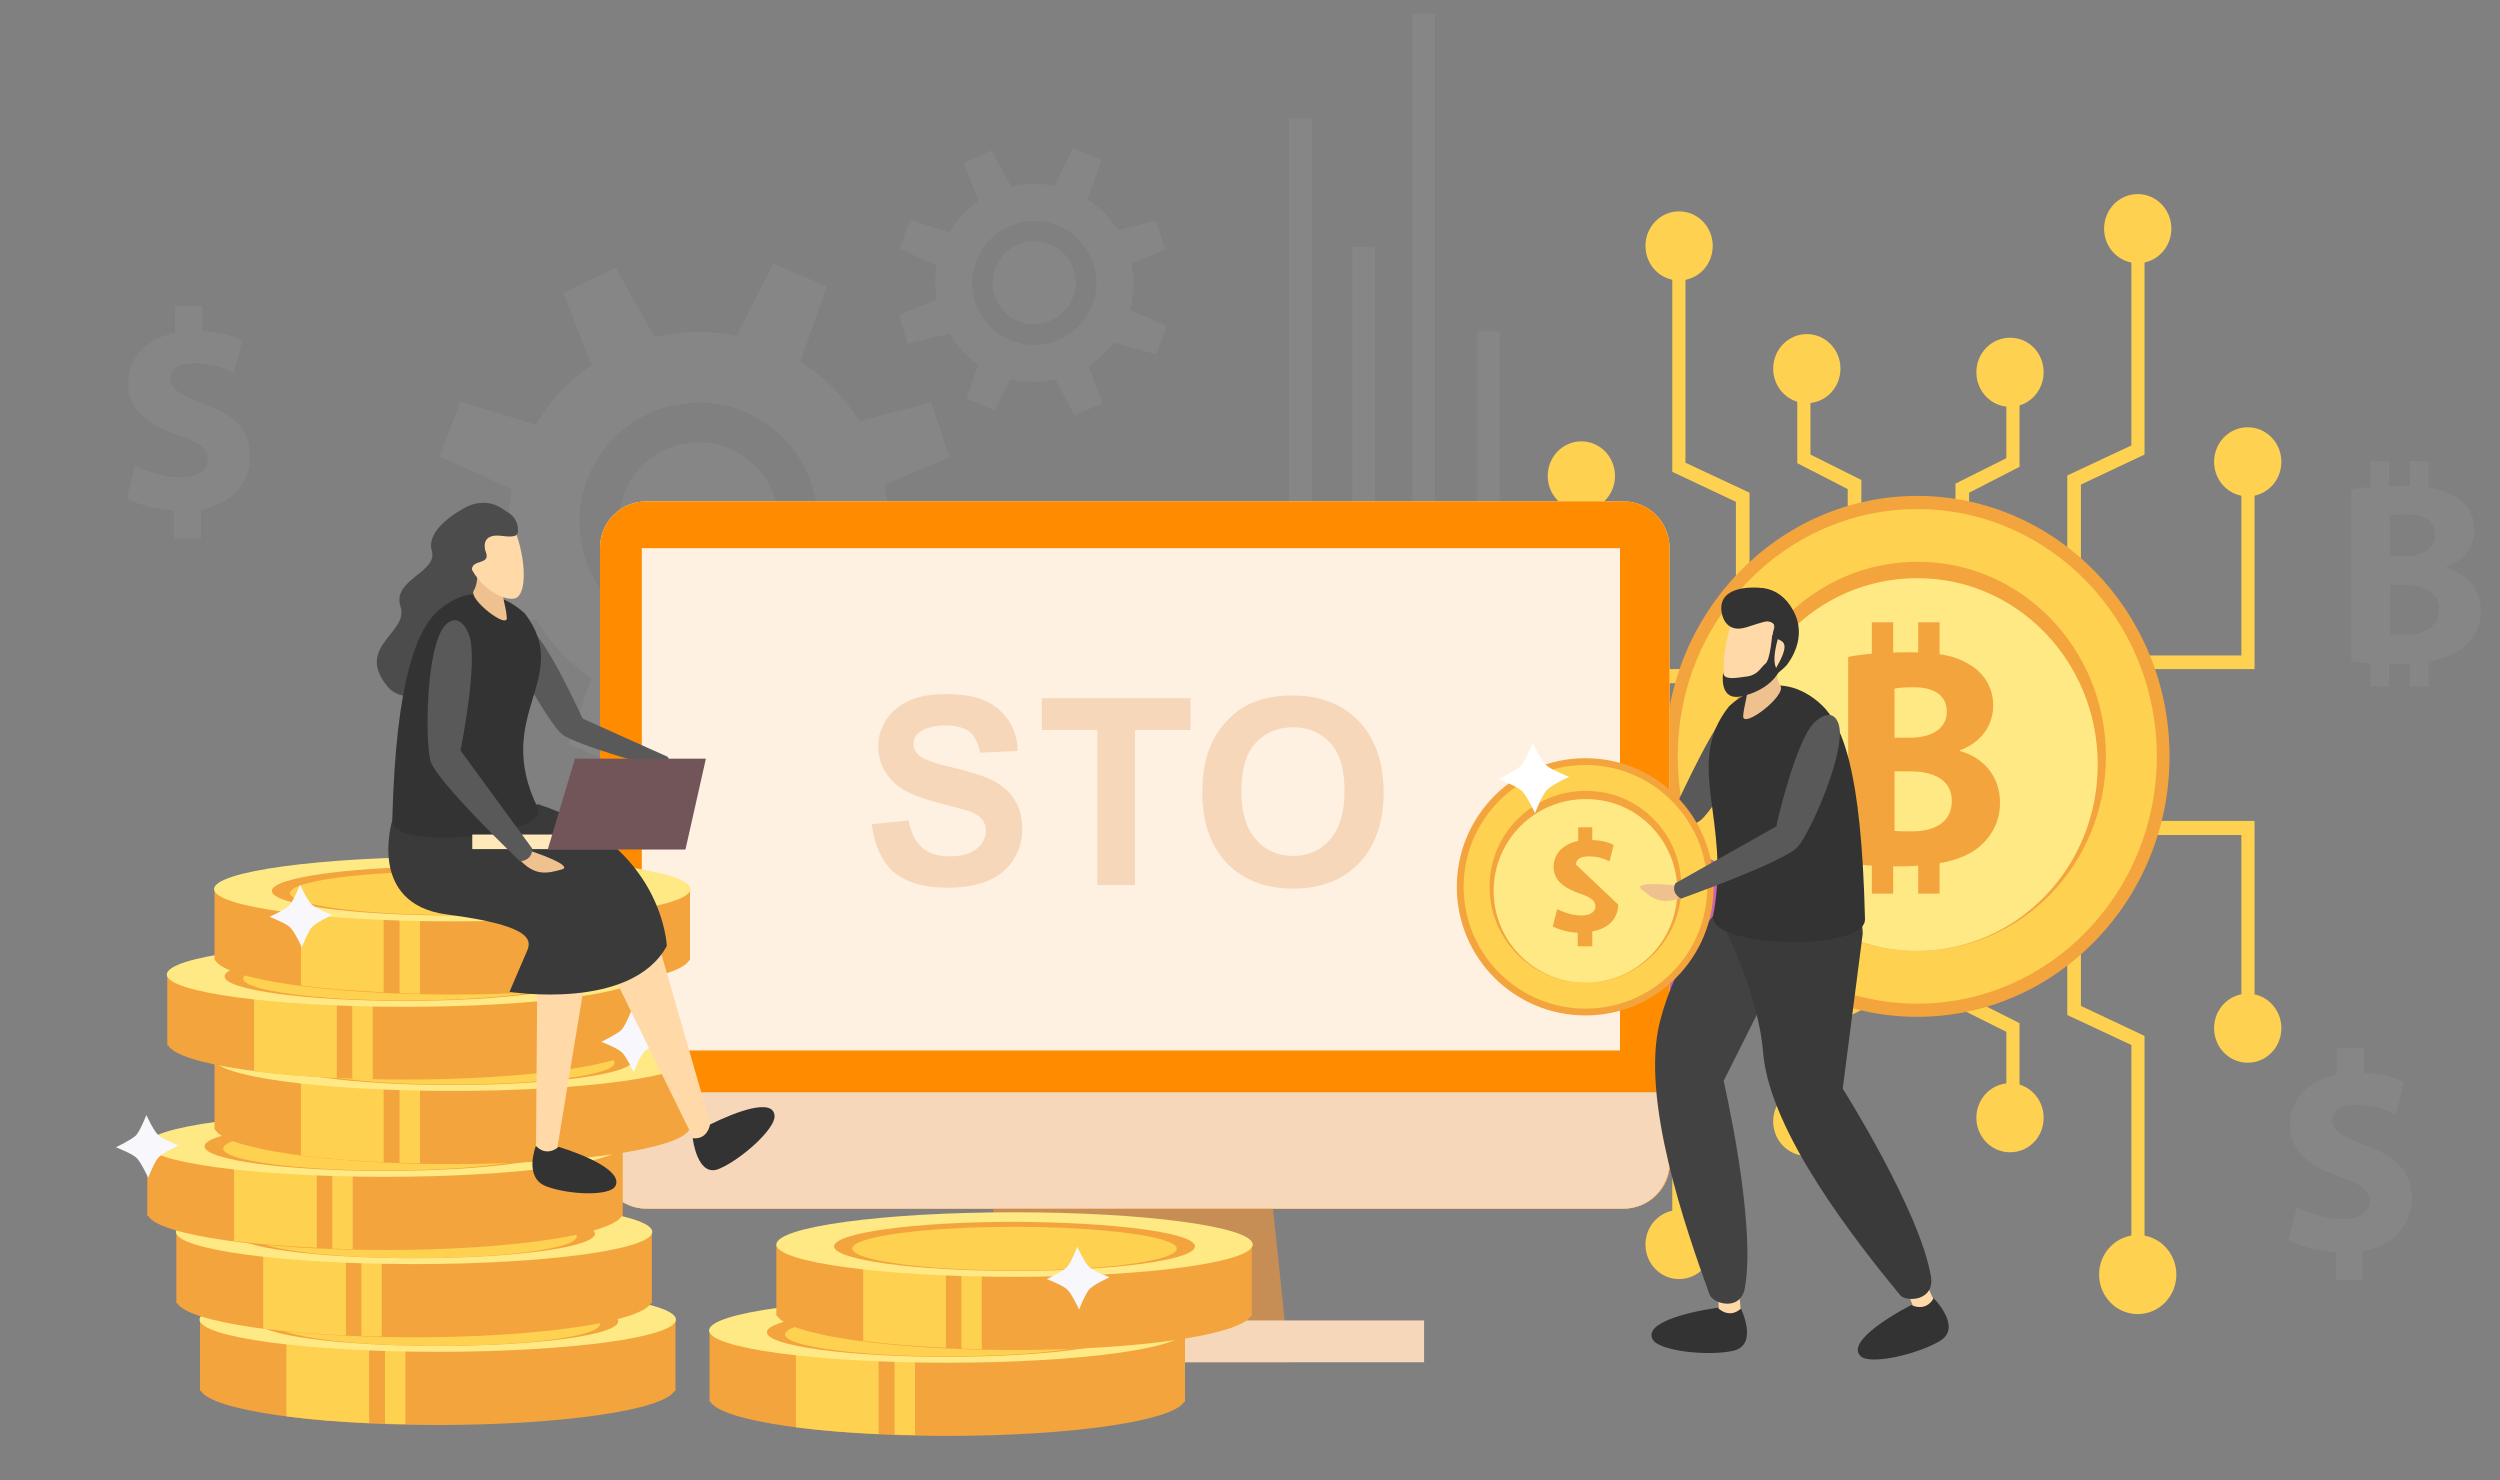 <?xml version="1.0" encoding="utf-8"?>
<!-- Generator: Adobe Illustrator 24.3.0, SVG Export Plug-In . SVG Version: 6.00 Build 0)  -->
<svg version="1.1" id="Layer_1" xmlns="http://www.w3.org/2000/svg" xmlns:xlink="http://www.w3.org/1999/xlink" x="0px" y="0px"
	 viewBox="0 0 550 325.7" style="enable-background:new 0 0 550 325.7;" xml:space="preserve">
<rect x="0" y="0" width="550" height="325.7" fill="#808080" stroke="none"/>
<style type="text/css">
	.st0{opacity:6.000000e-02;}
	.st1{fill:#EAEAEA;}
	.st2{fill:#FED150;}
	.st3{fill:#F3A43D;}
	.st4{fill:#FFE984;}
	.st5{fill:#CC62AE;}
	.st6{fill:#EF95D6;}
	.st7{fill:#FFF1D6;}
	.st8{fill:#C68D55;}
	.st9{fill:#FF8C00;}
	.st10{fill:#FFF1E1;}
	.st11{fill:#F7D7BA;}
	.st12{fill:#FFD9A7;}
	.st13{fill:#424242;}
	.st14{fill:#333333;}
	.st15{fill:#3A3A3A;}
	.st16{fill:#595959;}
	.st17{fill:#EFC18F;}
	.st18{fill:#FFD9A8;}
	.st19{fill:#FFFFFF;}
	.st20{fill:#F7F7FC;}
	.st21{fill:#4C4C4C;}
	.st22{fill:#FFE9BA;}
	.st23{fill:#725559;}
</style>
<g class="st0">
	<g>
		<rect x="283.6" y="26.1" class="st1" width="5" height="135.5"/>
		<rect x="297.5" y="54.3" class="st1" width="5" height="135.5"/>
		<rect x="310.7" y="3" class="st1" width="5" height="135.5"/>
		<rect x="324.9" y="72.9" class="st1" width="5" height="135.5"/>
	</g>
	<g>
		<g>
			<path class="st1" d="M170.1,76.4c-21.2-9.1-45.7,0.8-54.8,22s0.8,45.7,22,54.8c21.2,9.1,45.7-0.8,54.8-22
				C201.1,110,191.3,85.5,170.1,76.4z M143.4,138.9c-13.3-5.7-19.5-21.1-13.8-34.4S150.7,85,164,90.7s19.5,21.1,13.8,34.4
				S156.7,144.6,143.4,138.9z"/>
			<path class="st1" d="M160.6,98.7c-8.9-3.8-19.2,0.3-23,9.2s0.3,19.2,9.3,23c8.9,3.8,19.2-0.3,23-9.2
				C173.6,112.8,169.5,102.5,160.6,98.7z"/>
		</g>
		<polygon class="st1" points="172.3,90.3 157,83.8 170.1,58 181.9,63 		"/>
		<polygon class="st1" points="149.9,142.8 134.5,136.4 125.1,163.7 136.9,168.7 		"/>
		<polygon class="st1" points="182.1,111.7 176.9,95.8 204.9,88.5 208.9,100.7 		"/>
		<polygon class="st1" points="177.4,137.2 183,121.5 209.6,133 205.3,145.1 		"/>
		<polygon class="st1" points="123.1,112.4 129,96.8 101.3,88.4 96.7,100.4 		"/>
		<polygon class="st1" points="134.5,91.3 149.6,84.2 135.5,58.9 123.9,64.4 		"/>
		<polygon class="st1" points="172.3,138.4 157.1,145.2 170.7,170.8 182.4,165.5 		"/>
		<polygon class="st1" points="123.5,117.8 128.5,133.7 100.4,140.5 96.5,128.2 		"/>
	</g>
	<g>
		<g>
			<path class="st1" d="M236.1,42.2c-11.1-4.7-23.8,0.4-28.6,11.5c-4.7,11.1,0.4,23.8,11.5,28.6c11.1,4.7,23.8-0.4,28.6-11.5
				C252.3,59.7,247.1,46.9,236.1,42.2z M222.2,74.8c-6.9-3-10.2-11-7.2-17.9s11-10.2,17.9-7.2s10.2,11,7.2,17.9
				C237.1,74.5,229.1,77.8,222.2,74.8z"/>
			<path class="st1" d="M231.1,53.8c-4.6-2-10,0.2-12,4.8s0.2,10,4.8,12s10-0.2,12-4.8C238,61.2,235.8,55.8,231.1,53.8z"/>
		</g>
		<polygon class="st1" points="237.3,49.5 229.3,46.1 236.1,32.6 242.3,35.2 		"/>
		<polygon class="st1" points="225.6,76.8 217.6,73.5 212.6,87.7 218.8,90.3 		"/>
		<polygon class="st1" points="242.4,60.6 239.6,52.3 254.2,48.5 256.4,54.9 		"/>
		<polygon class="st1" points="239.9,73.9 242.8,65.7 256.7,71.7 254.4,78 		"/>
		<polygon class="st1" points="211.6,61 214.7,52.9 200.2,48.4 197.9,54.7 		"/>
		<polygon class="st1" points="217.6,50 225.4,46.3 218.1,33.1 212,35.9 		"/>
		<polygon class="st1" points="237.3,74.5 229.3,78.1 236.4,91.4 242.5,88.7 		"/>
		<polygon class="st1" points="211.8,63.8 214.4,72.1 199.7,75.6 197.8,69.2 		"/>
	</g>
	<g>
		<path class="st1" d="M38.3,118.2v-5.9c-4.1-0.2-8-1.3-10.4-2.7l1.8-7.3c2.6,1.4,6.2,2.7,10.1,2.7c3.5,0,5.9-1.4,5.9-3.9
			c0-2.4-2-3.9-6.5-5.4c-6.5-2.2-11-5.4-11-11.4c0-5.5,3.8-9.8,10.3-11.1v-5.9h6v5.5c4.1,0.2,6.8,1.1,8.8,2.1L51.5,82
			c-1.6-0.7-4.4-2.1-8.8-2.1c-4,0-5.2,1.8-5.2,3.5c0,2.1,2.1,3.4,7.3,5.4c7.3,2.6,10.2,6.1,10.2,11.7s-3.8,10.3-10.8,11.6v6.4h-5.9
			V118.2z"/>
	</g>
	<g>
		<g>
			<g>
				<path class="st1" d="M517.1,107.7c2.3-0.5,6.9-0.8,11.3-0.8c5.3,0,8.6,0.5,11.4,2.2c2.7,1.4,4.6,4.1,4.6,7.5s-2,6.6-6.3,8.2v0.1
					c4.4,1.2,7.7,4.5,7.7,9.5c0,3.5-1.6,6.2-4,8.2c-2.8,2.2-7.5,3.5-15.1,3.5c-4.3,0-7.5-0.3-9.4-0.6v-37.8L517.1,107.7L517.1,107.7
					z M525.8,122.4h2.9c4.6,0,7-1.9,7-4.7c0-2.9-2.2-4.5-6.2-4.5c-1.9,0-3,0.1-3.7,0.2V122.4z M525.8,139.5c0.9,0.1,1.9,0.1,3.4,0.1
					c3.9,0,7.4-1.5,7.4-5.5c0-3.9-3.5-5.4-7.8-5.4h-3L525.8,139.5L525.8,139.5z"/>
			</g>
		</g>
		<rect x="521.5" y="101.4" class="st1" width="4.1" height="9.6"/>
		<rect x="530.2" y="101.4" class="st1" width="4.1" height="9.6"/>
		<rect x="521.5" y="141.4" class="st1" width="4.1" height="9.6"/>
		<rect x="530.2" y="141.4" class="st1" width="4.1" height="9.6"/>
	</g>
	<g>
		<path class="st1" d="M513.9,281.4v-5.9c-4.1-0.2-8-1.3-10.4-2.7l1.8-7.3c2.6,1.4,6.2,2.7,10.1,2.7c3.5,0,5.9-1.4,5.9-3.9
			c0-2.4-2-3.9-6.5-5.4c-6.5-2.2-11-5.4-11-11.4c0-5.5,3.8-9.8,10.3-11.1v-5.9h6v5.5c4.1,0.2,6.8,1.1,8.8,2.1l-1.8,7.1
			c-1.6-0.7-4.4-2.1-8.8-2.1c-4,0-5.2,1.8-5.2,3.5c0,2.1,2.1,3.4,7.3,5.4c7.3,2.6,10.2,6.1,10.2,11.7s-3.8,10.3-10.8,11.6v6.4h-5.9
			V281.4z"/>
	</g>
</g>
<g>
	<g>
		<g>
			<polygon class="st2" points="433.2,122.4 430.2,122.4 430.2,106.4 441.4,100.8 441.4,84.8 444.3,84.8 444.3,102.7 433.2,108.4 
							"/>
		</g>
		<g>
			<path class="st2" d="M449.6,81.9c0,4.2-3.3,7.6-7.4,7.6s-7.4-3.4-7.4-7.6s3.3-7.6,7.4-7.6C446.4,74.3,449.6,77.7,449.6,81.9z"/>
		</g>
		<g>
			<path class="st2" d="M477.7,50.3c0,4.2-3.3,7.6-7.4,7.6s-7.4-3.4-7.4-7.6s3.3-7.6,7.4-7.6C474.4,42.7,477.7,46.1,477.7,50.3z"/>
		</g>
		<g>
			<polygon class="st2" points="457.8,130.6 454.8,130.6 454.8,104.6 468.9,98 468.9,50.3 471.8,50.3 471.8,100 457.8,106.6 			"/>
		</g>
		<g>
			<g>
				<polygon class="st2" points="409.5,121.6 406.5,121.6 406.5,107.6 395.4,101.9 395.4,84 398.3,84 398.3,100 409.5,105.6 				"/>
			</g>
			<g>
				<path class="st2" d="M390.1,81.1c0,4.2,3.3,7.6,7.4,7.6s7.4-3.4,7.4-7.6s-3.3-7.6-7.4-7.6S390.1,76.9,390.1,81.1z"/>
			</g>
			<g>
				<path class="st2" d="M362,54.1c0,4.2,3.3,7.6,7.4,7.6s7.4-3.4,7.4-7.6s-3.3-7.6-7.4-7.6S362,49.9,362,54.1z"/>
			</g>
			<g>
				<polygon class="st2" points="384.9,134.4 381.9,134.4 381.9,110.4 367.9,103.8 367.9,54.1 370.8,54.1 370.8,101.8 384.9,108.4 
									"/>
			</g>
		</g>
		<g>
			<g>
				<polygon class="st2" points="496,147.2 470.4,147.2 470.4,144.2 493.1,144.2 493.1,101.6 496,101.6 				"/>
			</g>
			<g>
				<path class="st2" d="M501.9,101.6c0,4.2-3.3,7.6-7.4,7.6s-7.4-3.4-7.4-7.6s3.3-7.6,7.4-7.6S501.9,97.4,501.9,101.6z"/>
			</g>
		</g>
		<g>
			<g>
				<polygon class="st2" points="372.1,150.3 346.4,150.3 346.4,104.7 349.3,104.7 349.3,147.2 372.1,147.2 				"/>
			</g>
			<g>
				<path class="st2" d="M340.5,104.7c0,4.2,3.3,7.6,7.4,7.6s7.4-3.4,7.4-7.6s-3.3-7.6-7.4-7.6S340.5,100.5,340.5,104.7z"/>
			</g>
		</g>
		<g>
			<polygon class="st2" points="433.2,205.5 430.2,205.5 430.2,221.4 441.4,227 441.4,243.1 444.3,243.1 444.3,225.1 433.2,219.5 
							"/>
		</g>
		<g>
			<path class="st2" d="M449.6,245.9c0-4.2-3.3-7.6-7.4-7.6s-7.4,3.4-7.4,7.6c0,4.2,3.3,7.6,7.4,7.6
				C446.4,253.5,449.6,250.1,449.6,245.9z"/>
		</g>
		<g>
			<polygon class="st2" points="457.8,197.3 454.8,197.3 454.8,223.3 468.9,229.9 468.9,277.6 471.8,277.6 471.8,227.9 457.8,221.3 
							"/>
		</g>
		<g>
			<g>
				<polygon class="st2" points="409.5,206.3 406.5,206.3 406.5,220.3 395.4,225.9 395.4,243.9 398.3,243.9 398.3,227.8 
					409.5,222.2 				"/>
			</g>
			<g>
				<path class="st2" d="M390.1,246.7c0-4.2,3.3-7.6,7.4-7.6s7.4,3.4,7.4,7.6c0,4.2-3.3,7.6-7.4,7.6S390.1,250.9,390.1,246.7z"/>
			</g>
			<g>
				<path class="st2" d="M362,273.8c0-4.2,3.3-7.6,7.4-7.6s7.4,3.4,7.4,7.6s-3.3,7.6-7.4,7.6S362,278,362,273.8z"/>
			</g>
			<g>
				<polygon class="st2" points="384.9,193.5 381.9,193.5 381.9,217.5 367.9,224.1 367.9,273.8 370.8,273.8 370.8,226.1 
					384.9,219.5 				"/>
			</g>
		</g>
		<g>
			<g>
				<polygon class="st2" points="496,180.6 470.4,180.6 470.4,183.7 493.1,183.7 493.1,226.2 496,226.2 				"/>
			</g>
			<g>
				<path class="st2" d="M501.9,226.2c0-4.2-3.3-7.6-7.4-7.6s-7.4,3.4-7.4,7.6c0,4.2,3.3,7.6,7.4,7.6S501.9,230.4,501.9,226.2z"/>
			</g>
		</g>
		<g>
			<g>
				<polygon class="st2" points="372.1,177.6 346.4,177.6 346.4,223.2 349.3,223.2 349.3,180.7 372.1,180.7 				"/>
			</g>
			<g>
				<path class="st2" d="M340.5,223.2c0-4.2,3.3-7.6,7.4-7.6s7.4,3.4,7.4,7.6c0,4.2-3.3,7.6-7.4,7.6S340.5,227.4,340.5,223.2z"/>
			</g>
		</g>
		<g>
			<g>
				<path class="st3" d="M477.3,166.4c0,31.6-24.9,57.3-55.5,57.3c-30.7,0-55.5-25.6-55.5-57.3c0-31.6,24.9-57.3,55.5-57.3
					C452.4,109.1,477.3,134.7,477.3,166.4z"/>
			</g>
			<g>
				<ellipse class="st2" cx="421.8" cy="166.4" rx="52.7" ry="54.4"/>
			</g>
			<g>
				<path class="st3" d="M463.3,166.4c0,23.7-18.6,42.8-41.5,42.8s-41.5-19.2-41.5-42.8c0-23.7,18.6-42.8,41.5-42.8
					C444.7,123.5,463.3,142.7,463.3,166.4z"/>
			</g>
			<g>
				<path class="st4" d="M461.5,168.2c0,22.7-17.8,41-39.8,41s-39.8-18.4-39.8-41c0-22.7,17.8-41,39.8-41
					C443.7,127.1,461.5,145.5,461.5,168.2z"/>
			</g>
			<g>
				<g>
					<g>
						<path class="st3" d="M406.7,144.5c2.7-0.6,8.1-1,13.1-1c6.2,0,10,0.6,13.3,2.6c3.1,1.7,5.4,4.9,5.4,9.1c0,4.1-2.3,8-7.4,9.9
							v0.1c5.1,1.4,8.9,5.4,8.9,11.4c0,4.2-1.9,7.5-4.7,9.8c-3.3,2.7-8.7,4.2-17.7,4.2c-5,0-8.7-0.3-11-0.7v-45.4H406.7z
							 M416.8,162.3h3.3c5.3,0,8.2-2.3,8.2-5.7c0-3.5-2.6-5.4-7.2-5.4c-2.2,0-3.5,0.1-4.3,0.3V162.3z M416.8,182.8
							c1,0.1,2.2,0.1,3.9,0.1c4.6,0,8.7-1.8,8.7-6.7c0-4.7-4.1-6.5-9.1-6.5h-3.5V182.8z"/>
					</g>
				</g>
				<g>
					<rect x="411.8" y="136.9" class="st3" width="4.7" height="11.5"/>
				</g>
				<g>
					<rect x="422" y="136.9" class="st3" width="4.7" height="11.5"/>
				</g>
				<g>
					<rect x="411.8" y="185.1" class="st3" width="4.7" height="11.5"/>
				</g>
				<g>
					<rect x="422" y="185.1" class="st3" width="4.7" height="11.5"/>
				</g>
			</g>
		</g>
	</g>
	<g>
		<path class="st2" d="M478.8,280.4c0-4.8-3.8-8.7-8.5-8.7s-8.5,3.9-8.5,8.7c0,4.8,3.8,8.7,8.5,8.7S478.8,285.2,478.8,280.4z"/>
	</g>
</g>
<g>
	<g>
		<path class="st5" d="M357.6,235.7c-7.9-3.4-11.5-12.5-8.2-20.3c3.4-7.9,12.5-11.5,20.3-8.2c7.9,3.4,11.5,12.5,8.2,20.3
			C374.6,235.4,365.5,239,357.6,235.7z"/>
		<path class="st5" d="M367.8,211.9c-5.3-2.3-11.4,0.2-13.6,5.5c-2.3,5.3,0.2,11.4,5.5,13.6c5.3,2.3,11.4-0.2,13.6-5.5
			S373.1,214.1,367.8,211.9z"/>
	</g>
	<polygon class="st5" points="374.8,207 365.7,203.1 373.4,187.8 380.4,190.8 	"/>
	<polygon class="st5" points="361.5,238 352.4,234.2 346.8,250.4 353.8,253.3 	"/>
	<polygon class="st5" points="380.6,219.6 377.4,210.2 394,205.9 396.4,213.1 	"/>
	<polygon class="st5" points="345.6,220 349.1,210.8 332.8,205.8 330.1,212.9 	"/>
	<polygon class="st5" points="352.4,207.5 361.3,203.3 353,188.4 346.1,191.6 	"/>
	<polygon class="st5" points="374.8,235.4 365.7,239.4 373.8,254.5 380.7,251.4 	"/>
	<polygon class="st5" points="345.9,223.2 348.8,232.6 332.2,236.6 329.9,229.4 	"/>
</g>
<g>
	<path class="st6" d="M122.8,231.8v-4.2c-3-0.1-5.8-0.9-7.5-1.9l1.3-5.2c1.9,1,4.5,1.9,7.3,1.9c2.5,0,4.2-1,4.2-2.7
		s-1.4-2.7-4.7-3.8c-4.7-1.6-7.9-3.8-7.9-8.1c0-3.9,2.7-6.9,7.5-7.9v-4.2h4.3v3.9c3,0.1,4.9,0.7,6.4,1.5l-1.3,5
		c-1.1-0.5-3.2-1.5-6.4-1.5c-2.9,0-3.8,1.2-3.8,2.5c0,1.5,1.5,2.4,5.3,3.8c5.3,1.9,7.4,4.3,7.4,8.3c0,3.9-2.8,7.3-7.9,8.2v4.5h-4.2
		C122.8,231.9,122.8,231.8,122.8,231.8z"/>
</g>
<g>
	<g>
		<path class="st7" d="M367.4,255.7c0,5.7-4.6,10.2-10.2,10.2h-215c-5.6,0-10.2-4.6-10.2-10.2V120.5c0-5.7,4.6-10.2,10.2-10.2h214.9
			c5.7,0,10.2,4.6,10.2,10.2v135.2H367.4z"/>
		<polygon class="st8" points="283.6,299.7 216.2,299.7 220.3,241.4 277.5,241.4 		"/>
		<path class="st9" d="M367.4,255.7c0,5.7-4.6,10.2-10.2,10.2h-215c-5.6,0-10.2-4.6-10.2-10.2V120.5c0-5.7,4.6-10.2,10.2-10.2h214.9
			c5.7,0,10.2,4.6,10.2,10.2v135.2H367.4z"/>
		<rect x="141.2" y="120.6" class="st10" width="215.2" height="110.5"/>
		<path class="st11" d="M142.2,265.9h214.9c5.7,0,10.2-4.6,10.2-10.2v-15.4H132v15.4C132,261.3,136.6,265.9,142.2,265.9z"/>
		<rect x="183.4" y="290.5" class="st11" width="129.9" height="9.2"/>
	</g>
</g>
<g>
	<g>
		<polygon class="st12" points="382.7,285.1 383.1,290.3 378.2,289.5 377.9,282.7 		"/>
		<path class="st13" d="M404.5,182.4c0,0,3.2,12.4-9.9,24.7l-15.4,30.7c0,0,7.2,31,4.7,45.4c-0.9,5.5-7.1,3.6-7.8,1.6
			c-5.2-14.4-15.3-43.2-10.9-60.1c3.7-14.5,12.3-23.9,12.3-23.9L404.5,182.4z"/>
		<path class="st14" d="M377.9,287.7c0,0,2.4,2.6,5.1,0.2c0,0,4,8.1-1.8,9.3c-5.7,1.2-16.2,0-17.6-2.5
			C361.6,291.1,370.9,288.7,377.9,287.7z"/>
		<polygon class="st12" points="424.1,283.1 426.3,287.9 421.4,288.7 418.9,282.4 		"/>
		<path class="st15" d="M409.8,205.4l-4.4,34.1c0,0,17,26.9,19.4,41.3c0.9,5.5-5.5,5.7-6.8,4.1c-9.7-11.8-28.6-35.8-30.1-53.2
			c-1.2-14.9-10.3-31.1-10.3-31.1S409.4,185.4,409.8,205.4z"/>
		<path class="st14" d="M420.5,287.1c0,0,3.1,1.7,4.9-1.5c0,0,6.4,6.4,1.4,9.4s-15.3,5.3-17.4,3.4
			C406.3,295.7,414.3,290.3,420.5,287.1z"/>
		<path class="st16" d="M382.3,154c1.4-1,4.2-2.5,5.2,1.2c1,3.6-9.9,22.4-13.3,25.2s-25.6,8.9-25.6,8.9s-2.4-0.3-0.7-3.2l21.1-9.5
			C369.2,176.5,377.6,157.4,382.3,154z"/>
		<path class="st14" d="M400,154.4c5.3,4.4,9.5,14.6,10.3,47.8c0.2,7.3-34.8,6.4-33.4-0.8c4-20.9-6.5-33.3,3.4-45.9
			C380.3,155.5,389.6,145.7,400,154.4z"/>
		<path class="st17" d="M391.7,142c0,0-2,5.4,0,8.9c1.3,2.2-8.4,9.6-8.2,6.6c0.3-3.8,2.1-6.2,0-10.5L391.7,142z"/>
		<path class="st18" d="M383.2,132.8c-3.1,3.2-5.9,16.8-2.4,19.6c1.5,1.2,7.6-0.5,11.2-6.6c1.5-2.5,3.2-7.1,0.5-11.6
			C391.3,132.2,386.8,129.1,383.2,132.8z"/>
		<path class="st14" d="M380.7,131.7c0,0-1,6.7,4,5.5c5.7-1.4,6,0.1,5.5,1.4c-1.3,3.6,5.3,0,0.8,7.9c-2.3,4,1.6,0.4,2.1-0.2
			c0.5-0.7,4.7-6,1.4-12C391.3,128.3,385,128.1,380.7,131.7z"/>
		<g>
			<path class="st3" d="M377,195.1c0,15.6-12.6,28.3-28.2,28.3s-28.3-12.6-28.3-28.3c0-15.6,12.6-28.3,28.3-28.3
				C364.4,166.8,377,179.5,377,195.1z"/>
			<path class="st2" d="M375.6,195.1c0,14.8-12,26.8-26.8,26.8s-26.8-12-26.8-26.8s12-26.8,26.8-26.8S375.6,180.3,375.6,195.1z"/>
			<path class="st3" d="M369.9,195.1c0,11.7-9.5,21.1-21.1,21.1c-11.7,0-21.1-9.5-21.1-21.1c0-11.7,9.5-21.1,21.1-21.1
				C360.5,173.9,369.9,183.4,369.9,195.1z"/>
			<path class="st4" d="M369,196c0,11.2-9.1,20.2-20.2,20.2c-11.2,0-20.2-9.1-20.2-20.2c0-11.2,9.1-20.2,20.2-20.2
				C360,175.7,369,184.8,369,196z"/>
			<g>
				<g>
					<path class="st3" d="M356,199c0,2.9-2,5.3-5.7,5.9v3.3h-3.2l0,0v-3c-2.2-0.1-4.2-0.7-5.5-1.4l1-3.8c1.4,0.7,3.2,1.4,5.3,1.4
						c1.8,0,3.1-0.7,3.1-2c0-1.2-1-2-3.4-2.8c-3.4-1.2-5.8-2.8-5.8-5.9c0-2.8,2-5,5.4-5.7v-3h3.1v2.8c2.1,0.1,3.6,0.5,4.7,1.1
						l-0.9,3.6c-0.8-0.4-2.3-1.1-4.6-1.1c-2.1,0-2.8,0.9-2.8,1.8"/>
				</g>
			</g>
		</g>
		<g>
			<path class="st17" d="M368.7,194.8c0,0-9.9-1.1-7.5,0.9s4.5,3.6,9.1,1.6L368.7,194.8z"/>
			<path class="st16" d="M399.1,159c1.2-1.2,4.2-3.3,5.4,0.3c1.8,5.7-6.1,23.7-9,27s-25.7,11.4-25.7,11.4s-2.3-1.2-1.2-3.4
				l22.2-12.5C390.7,181.8,395,163.1,399.1,159z"/>
		</g>
		<path class="st14" d="M378.7,133.3c-0.2,1.8,0.8,6.2,5.5,4.7s4.7-1.5,5.5-1.1s0.6,0.7,0.5,1.2s4-8.4-3.5-8.8
			C386.7,129.3,379.2,128.6,378.7,133.3z"/>
		<path class="st14" d="M389.9,139.4c0,0-0.4,5.7-1.5,6.6c-1.1,0.9-1.6,2.4-3.9,2.8c-2.3,0.3-5.4,1-5.4-0.9c0,0-1,5.8,3.3,5.4
			c0,0,6.3-0.7,9.1-5.7c0,0-2.3-0.3-0.3-7.3C391.6,139.5,390,140.5,389.9,139.4z"/>
	</g>
	<path class="st19" d="M334.6,168.5c1-1,2.6-5.1,2.6-5.1s1.8,3.9,2.9,4.9c1,1,5.1,2.6,5.1,2.6s-3.9,1.8-4.9,2.9
		c-1,1-2.6,5.1-2.6,5.1s-1.8-3.9-2.9-4.9c-1-1-5.1-2.6-5.1-2.6S333.6,169.5,334.6,168.5z"/>
</g>
<g>
	<g>
		<g>
			<path class="st3" d="M156.1,292.7v15.7h0.2c2.4,4.2,24.8,7.5,52.1,7.5s49.7-3.3,52.1-7.5h0.2v-15.7H156.1z"/>
			<path class="st2" d="M175.1,293.2V314c5.3,0.7,11.5,1.2,18.2,1.5v-22.3H175.1z"/>
			<path class="st2" d="M196.8,296.9v18.7c1.5,0.1,3,0.1,4.5,0.1v-18.8L196.8,296.9L196.8,296.9z"/>
			<path class="st4" d="M260.8,292.7c0,3.9-23.4,7.1-52.4,7.1c-28.9,0-52.4-3.2-52.4-7.1s23.4-7.1,52.4-7.1
				C237.3,285.6,260.8,288.8,260.8,292.7z"/>
			<path class="st3" d="M248.1,293.1c0,3-17.8,5.4-39.7,5.4s-39.7-2.4-39.7-5.4s17.8-5.4,39.7-5.4
				C230.3,287.8,248.1,290.1,248.1,293.1z"/>
			<path class="st2" d="M244.1,293.6c0,2.7-16,4.8-35.7,4.8s-35.7-2.2-35.7-4.8c0-2.7,16-4.8,35.7-4.8
				C228.1,288.8,244.1,291,244.1,293.6z"/>
		</g>
		<g>
			<path class="st3" d="M170.8,273.8v15.7h0.2c2.4,4.2,24.8,7.5,52.1,7.5s49.7-3.3,52.1-7.5h0.2v-15.7H170.8z"/>
			<path class="st2" d="M189.9,274.3V295c5.3,0.7,11.5,1.2,18.2,1.5v-22.3L189.9,274.3L189.9,274.3z"/>
			<path class="st2" d="M211.5,278v18.7c1.5,0.1,3,0.1,4.5,0.1V278H211.5z"/>
			<path class="st4" d="M275.6,273.8c0,3.9-23.4,7.1-52.4,7.1c-28.9,0-52.4-3.2-52.4-7.1s23.4-7.1,52.4-7.1
				C252.1,266.7,275.6,269.9,275.6,273.8z"/>
			<path class="st3" d="M262.9,274.2c0,3-17.8,5.4-39.7,5.4s-39.7-2.4-39.7-5.4s17.8-5.4,39.7-5.4
				C245.1,268.9,262.9,271.2,262.9,274.2z"/>
			<path class="st2" d="M258.9,274.7c0,2.7-16,4.8-35.7,4.8s-35.7-2.2-35.7-4.8c0-2.7,16-4.8,35.7-4.8
				C242.9,269.9,258.9,272.1,258.9,274.7z"/>
		</g>
	</g>
	<g>
		<g>
			<path class="st3" d="M44,290.3V306h0.2c2.4,4.2,24.8,7.5,52.1,7.5s49.7-3.3,52.1-7.5h0.2v-15.7H44z"/>
			<path class="st2" d="M63,290.8v20.8c5.3,0.7,11.5,1.2,18.2,1.5v-22.3H63z"/>
			<path class="st2" d="M84.7,294.5v18.7c1.5,0.1,3,0.1,4.5,0.1v-18.8L84.7,294.5L84.7,294.5z"/>
			<path class="st4" d="M148.7,290.3c0,3.9-23.4,7.1-52.4,7.1c-28.9,0-52.4-3.2-52.4-7.1s23.4-7.1,52.4-7.1
				C125.2,283.2,148.7,286.4,148.7,290.3z"/>
			<path class="st3" d="M136,290.7c0,3-17.8,5.4-39.7,5.4s-39.7-2.4-39.7-5.4s17.8-5.4,39.7-5.4C118.2,285.4,136,287.8,136,290.7z"
				/>
			<path class="st2" d="M132,291.3c0,2.7-16,4.8-35.7,4.8s-35.7-2.2-35.7-4.8c0-2.7,16-4.8,35.7-4.8C116,286.4,132,288.6,132,291.3z
				"/>
		</g>
		<g>
			<path class="st3" d="M38.8,271v15.7H39c2.4,4.2,24.8,7.5,52.1,7.5s49.7-3.3,52.1-7.5h0.2V271H38.8z"/>
			<path class="st2" d="M57.9,271.5v20.8c5.3,0.7,11.5,1.2,18.2,1.5v-22.3H57.9z"/>
			<path class="st2" d="M79.5,275.2v18.7c1.5,0.1,3,0.1,4.5,0.1v-18.8L79.5,275.2L79.5,275.2z"/>
			<path class="st4" d="M143.5,271c0,3.9-23.4,7.1-52.4,7.1c-28.9,0-52.4-3.2-52.4-7.1s23.4-7.1,52.4-7.1
				C120.1,264,143.5,267.1,143.5,271z"/>
			<path class="st3" d="M130.9,271.4c0,3-17.8,5.4-39.7,5.4s-39.7-2.4-39.7-5.4s17.8-5.4,39.7-5.4
				C113.1,266.1,130.9,268.5,130.9,271.4z"/>
			<path class="st2" d="M126.9,272c0,2.7-16,4.8-35.7,4.8s-35.7-2.2-35.7-4.8c0-2.7,16-4.8,35.7-4.8S126.9,269.3,126.9,272z"/>
		</g>
		<g>
			<path class="st3" d="M32.4,251.8v15.7h0.2c2.4,4.2,24.8,7.5,52.1,7.5s49.7-3.3,52.1-7.5h0.2v-15.7H32.4z"/>
			<path class="st2" d="M51.5,252.2V273c5.3,0.7,11.5,1.2,18.2,1.5v-22.3H51.5z"/>
			<path class="st2" d="M73.1,256v18.7c1.5,0.1,3,0.1,4.5,0.1V256H73.1z"/>
			<path class="st4" d="M137.1,251.8c0,3.9-23.4,7.1-52.4,7.1c-28.9,0-52.4-3.2-52.4-7.1c0-3.9,23.4-7.1,52.4-7.1
				C113.7,244.7,137.1,247.8,137.1,251.8z"/>
			<path class="st3" d="M124.4,252.2c0,3-17.8,5.4-39.7,5.4S45,255.2,45,252.2s17.8-5.4,39.7-5.4
				C106.7,246.8,124.4,249.2,124.4,252.2z"/>
			<path class="st2" d="M120.5,252.7c0,2.7-16,4.8-35.7,4.8s-35.7-2.2-35.7-4.8c0-2.7,16-4.8,35.7-4.8S120.5,250.1,120.5,252.7z"/>
		</g>
		<g>
			<path class="st3" d="M47.2,232.9v15.7h0.2c2.4,4.2,24.8,7.5,52.1,7.5s49.7-3.3,52.1-7.5h0.2v-15.7L47.2,232.9L47.2,232.9z"/>
			<path class="st2" d="M66.2,233.4v20.8c5.3,0.7,11.5,1.2,18.2,1.5v-22.3H66.2z"/>
			<path class="st2" d="M87.9,237.1v18.7c1.5,0.1,3,0.1,4.5,0.1v-18.8H87.9z"/>
			<path class="st4" d="M151.9,232.9c0,3.9-23.4,7.1-52.4,7.1c-28.9,0-52.4-3.2-52.4-7.1c0-3.9,23.4-7.1,52.4-7.1
				C128.5,225.8,151.9,228.9,151.9,232.9z"/>
			<path class="st3" d="M139.2,233.3c0,3-17.8,5.4-39.7,5.4s-39.7-2.4-39.7-5.4s17.8-5.4,39.7-5.4
				C121.4,227.9,139.2,230.3,139.2,233.3z"/>
			<path class="st2" d="M135.2,233.8c0,2.7-16,4.8-35.7,4.8s-35.7-2.2-35.7-4.8c0-2.7,16-4.8,35.7-4.8
				C119.3,229,135.2,231.2,135.2,233.8z"/>
		</g>
		<g>
			<path class="st3" d="M36.8,214.4V230H37c2.4,4.2,24.8,7.5,52.1,7.5s49.7-3.3,52.1-7.5h0.2v-15.7L36.8,214.4L36.8,214.4z"/>
			<path class="st2" d="M55.9,214.9v20.8c5.3,0.7,11.5,1.2,18.2,1.5v-22.3H55.9z"/>
			<path class="st2" d="M77.5,218.6v18.7c1.5,0.1,3,0.1,4.5,0.1v-18.8H77.5z"/>
			<path class="st4" d="M141.5,214.4c0,3.9-23.4,7.1-52.4,7.1c-28.9,0-52.4-3.2-52.4-7.1c0-3.9,23.4-7.1,52.4-7.1
				C118.1,207.3,141.5,210.4,141.5,214.4z"/>
			<path class="st3" d="M128.8,214.8c0,3-17.8,5.4-39.7,5.4s-39.7-2.4-39.7-5.4s17.8-5.4,39.7-5.4S128.8,211.8,128.8,214.8z"/>
			<path class="st2" d="M124.9,215.3c0,2.7-16,4.8-35.7,4.8s-35.7-2.2-35.7-4.8c0-2.7,16-4.8,35.7-4.8S124.9,212.7,124.9,215.3z"/>
		</g>
		<g>
			<path class="st3" d="M47.2,195.6v15.7h0.2c2.4,4.2,24.8,7.5,52.1,7.5s49.7-3.3,52.1-7.5h0.2v-15.7H47.2z"/>
			<path class="st2" d="M66.2,196v20.8c5.3,0.7,11.5,1.2,18.2,1.5V196H66.2z"/>
			<path class="st2" d="M87.9,199.8v18.7c1.5,0.1,3,0.1,4.5,0.1v-18.8H87.9z"/>
			<path class="st4" d="M151.9,195.6c0,3.9-23.4,7.1-52.4,7.1s-52.4-3.2-52.4-7.1s23.4-7.1,52.4-7.1S151.9,191.6,151.9,195.6z"/>
			<path class="st3" d="M139.2,196c0,3-17.8,5.4-39.7,5.4S59.8,199,59.8,196s17.8-5.4,39.7-5.4S139.2,193,139.2,196z"/>
			<path class="st2" d="M135.2,196.5c0,2.7-16,4.8-35.7,4.8s-35.7-2.2-35.7-4.8c0-2.7,16-4.8,35.7-4.8
				C119.3,191.7,135.2,193.9,135.2,196.5z"/>
		</g>
		<path class="st20" d="M63.7,199.1c0.9-0.9,2.3-4.5,2.3-4.5s1.6,3.5,2.6,4.4c0.9,0.9,4.5,2.3,4.5,2.3s-3.5,1.6-4.4,2.6
			c-0.9,0.9-2.3,4.5-2.3,4.5s-1.6-3.5-2.6-4.4c-0.9-0.9-4.5-2.3-4.5-2.3S62.9,200.1,63.7,199.1z"/>
	</g>
	<path class="st20" d="M136.7,226.6c0.9-0.9,2.3-4.5,2.3-4.5s1.6,3.5,2.6,4.4c0.9,0.9,4.5,2.3,4.5,2.3s-3.5,1.6-4.4,2.6
		c-0.9,0.9-2.3,4.5-2.3,4.5s-1.6-3.5-2.6-4.4c-0.9-0.9-4.5-2.3-4.5-2.3S135.8,227.5,136.7,226.6z"/>
	<path class="st20" d="M234.7,278.8c0.9-0.9,2.3-4.5,2.3-4.5s1.6,3.5,2.6,4.4c0.9,0.9,4.5,2.3,4.5,2.3s-3.5,1.6-4.4,2.6
		c-0.9,0.9-2.3,4.5-2.3,4.5s-1.6-3.5-2.6-4.4c-0.9-0.9-4.5-2.3-4.5-2.3S233.9,279.7,234.7,278.8z"/>
	<path class="st20" d="M29.9,249.8c0.9-0.9,2.3-4.5,2.3-4.5s1.6,3.5,2.6,4.4c0.9,0.9,4.5,2.3,4.5,2.3s-3.5,1.6-4.4,2.6
		c-0.9,0.9-2.3,4.5-2.3,4.5s-1.6-3.5-2.6-4.4c-0.9-0.9-4.5-2.3-4.5-2.3S29,250.7,29.9,249.8z"/>
	<g>
		<path class="st16" d="M116.5,138.2c-1.2-0.9-3.7-2.2-4.6,1s8.8,19.8,11.7,22.3c3,2.5,22.7,7.8,22.7,7.8s2.1-0.2,0.6-2.8l-18.7-8.4
			C128.1,158.1,120.7,141.3,116.5,138.2z"/>
		<path class="st21" d="M111.5,112.7c0,0-4.2-4.5-10.4-0.3c0,0-7.5,4.1-6.1,8.8c1.4,4.7-8.8,6.3-6.9,12.2c2,5.9-10.3,8.8-2.7,17.8
			c3,3.5,10.7,2.4,13.4-2c2.7-4.3,7.4-5.2,8.9-12.8s3.9-17.1,4.9-19C113.6,115.6,113,113.5,111.5,112.7z"/>
		<polygon class="st12" points="118.2,215.6 117.9,254.5 122.3,254.4 129.4,211.4 		"/>
		<polygon class="st12" points="135,214.7 153.5,252.4 156.8,249.1 144.9,207.8 		"/>
		<path class="st14" d="M122.9,252.3c0,0-2.5,2.4-5-0.2c0,0-2.8,7,2.3,8.9c5,1.9,14.1,2.2,15.2-0.1C137,257.7,129,254.2,122.9,252.3
			z"/>
		<path class="st14" d="M156.2,247.4c0,0-0.5,3.4-3.8,3c0,0,1,8.9,5.9,6.7c4.9-2.1,12.3-8.8,12.1-11.6
			C170.2,241.5,162,244.5,156.2,247.4z"/>
		<path class="st15" d="M86.3,180.5c0,0-5.7,18.4,12.1,20.7s18.7,5.3,17.6,7.9c-1.1,2.5-3.9,9.1-3.9,9.1s26.8,4.3,34.6-10.1
			c0,0-0.8-22.3-28.4-31.2C118.4,176.9,103.4,184.8,86.3,180.5z"/>
		<path class="st14" d="M96.8,134c-5,4.1-9.7,15.2-10.5,46.5c-0.2,6.9,35,3.4,32-2.8c-10.1-20.6,7.9-28.5-2.8-42.7
			C115.5,135.1,106.7,125.8,96.8,134z"/>
		<path class="st17" d="M104.2,122.1c0,0,1.8,4.8,0,7.9c-1.1,1.9,7.5,8.5,7.3,5.9c-0.2-3.4-1.9-5.5,0-9.3L104.2,122.1z"/>
		<path class="st18" d="M111.7,114c2.7,2.8,5.2,14.9,2.1,17.4c-1.4,1.1-6.7-0.5-9.9-5.9c-1.3-2.2-2.8-6.3-0.5-10.3
			C104.6,113.4,108.5,110.7,111.7,114z"/>
		<path class="st21" d="M113.9,115.9c0.2,1.6,0.2,2.5-3.5,2c-4.5-0.6-3.9,2.6-3.5,3.6c1.2,3.2-4.3,1.1-2.8,4.9
			c1.5,3.8-2.1,0.7-2.5,0.1s-2.8-5.9,0.1-11.2C104.5,110,113.2,110.9,113.9,115.9z"/>
		<g>
			<rect x="103.9" y="183.6" class="st22" width="42.6" height="3.2"/>
			<polygon class="st23" points="120.5,186.9 150.8,186.9 155.3,166.9 126.5,166.9 			"/>
		</g>
		<g>
			<path class="st17" d="M116.7,187.2c0,0,10,3.3,6.8,4.1c-3.2,0.9-5.9,1.5-9.4-2.4L116.7,187.2z"/>
			<path class="st16" d="M103.2,139.7c-0.6-1.7-2.6-5-5.3-2.1c-4.2,4.7-4.4,25.3-3.2,29.8c1.3,4.5,19.7,22.1,19.7,22.1
				s2.7-0.1,2.7-2.8l-15.8-21.6C101.3,165.2,105.3,145.5,103.2,139.7z"/>
		</g>
	</g>
</g>
<g>
	<path class="st11" d="M191.8,181.3l8.1-0.8c0.5,2.7,1.5,4.7,3,6s3.5,1.9,6,1.9c2.7,0,4.7-0.6,6-1.7c1.4-1.1,2-2.5,2-4
		c0-1-0.3-1.8-0.9-2.5c-0.6-0.7-1.6-1.3-3-1.8c-1-0.3-3.2-0.9-6.6-1.8c-4.4-1.1-7.6-2.5-9.4-4.1c-2.5-2.3-3.8-5-3.8-8.3
		c0-2.1,0.6-4.1,1.8-5.9c1.2-1.8,2.9-3.2,5.1-4.2c2.2-1,4.9-1.4,8.1-1.4c5.2,0,9,1.1,11.6,3.4c2.6,2.3,4,5.3,4.1,9.1l-8.3,0.4
		c-0.4-2.1-1.1-3.6-2.3-4.6c-1.2-0.9-2.9-1.4-5.3-1.4c-2.4,0-4.3,0.5-5.7,1.5c-0.9,0.6-1.3,1.5-1.3,2.6c0,1,0.4,1.8,1.2,2.5
		c1,0.9,3.6,1.8,7.6,2.7c4,1,7,1.9,9,3c1.9,1,3.4,2.4,4.5,4.2s1.6,3.9,1.6,6.5c0,2.4-0.7,4.6-2,6.6c-1.3,2.1-3.2,3.6-5.6,4.6
		c-2.4,1-5.4,1.5-8.9,1.5c-5.2,0-9.2-1.2-12-3.6C194,189.4,192.3,185.9,191.8,181.3z"/>
	<path class="st11" d="M241.4,194.7v-34.1h-12.2v-7h32.7v7h-12.2v34.1L241.4,194.7L241.4,194.7z"/>
	<path class="st11" d="M264.5,174.4c0-4.2,0.6-7.7,1.9-10.5c0.9-2.1,2.2-4,3.8-5.6c1.6-1.7,3.4-2.9,5.3-3.7c2.6-1.1,5.5-1.6,8.9-1.6
		c6.1,0,10.9,1.9,14.5,5.6c3.6,3.8,5.5,9,5.5,15.7c0,6.6-1.8,11.8-5.4,15.6c-3.6,3.7-8.4,5.6-14.5,5.6s-11-1.9-14.6-5.6
		C266.3,186,264.5,180.9,264.5,174.4z M273.1,174.1c0,4.7,1.1,8.2,3.2,10.6c2.1,2.4,4.9,3.6,8.2,3.6c3.3,0,6-1.2,8.1-3.6
		c2.1-2.4,3.2-6,3.2-10.7s-1-8.2-3.1-10.5s-4.8-3.5-8.2-3.5c-3.4,0-6.2,1.2-8.3,3.5C274.1,165.8,273.1,169.3,273.1,174.1z"/>
</g>
</svg>
